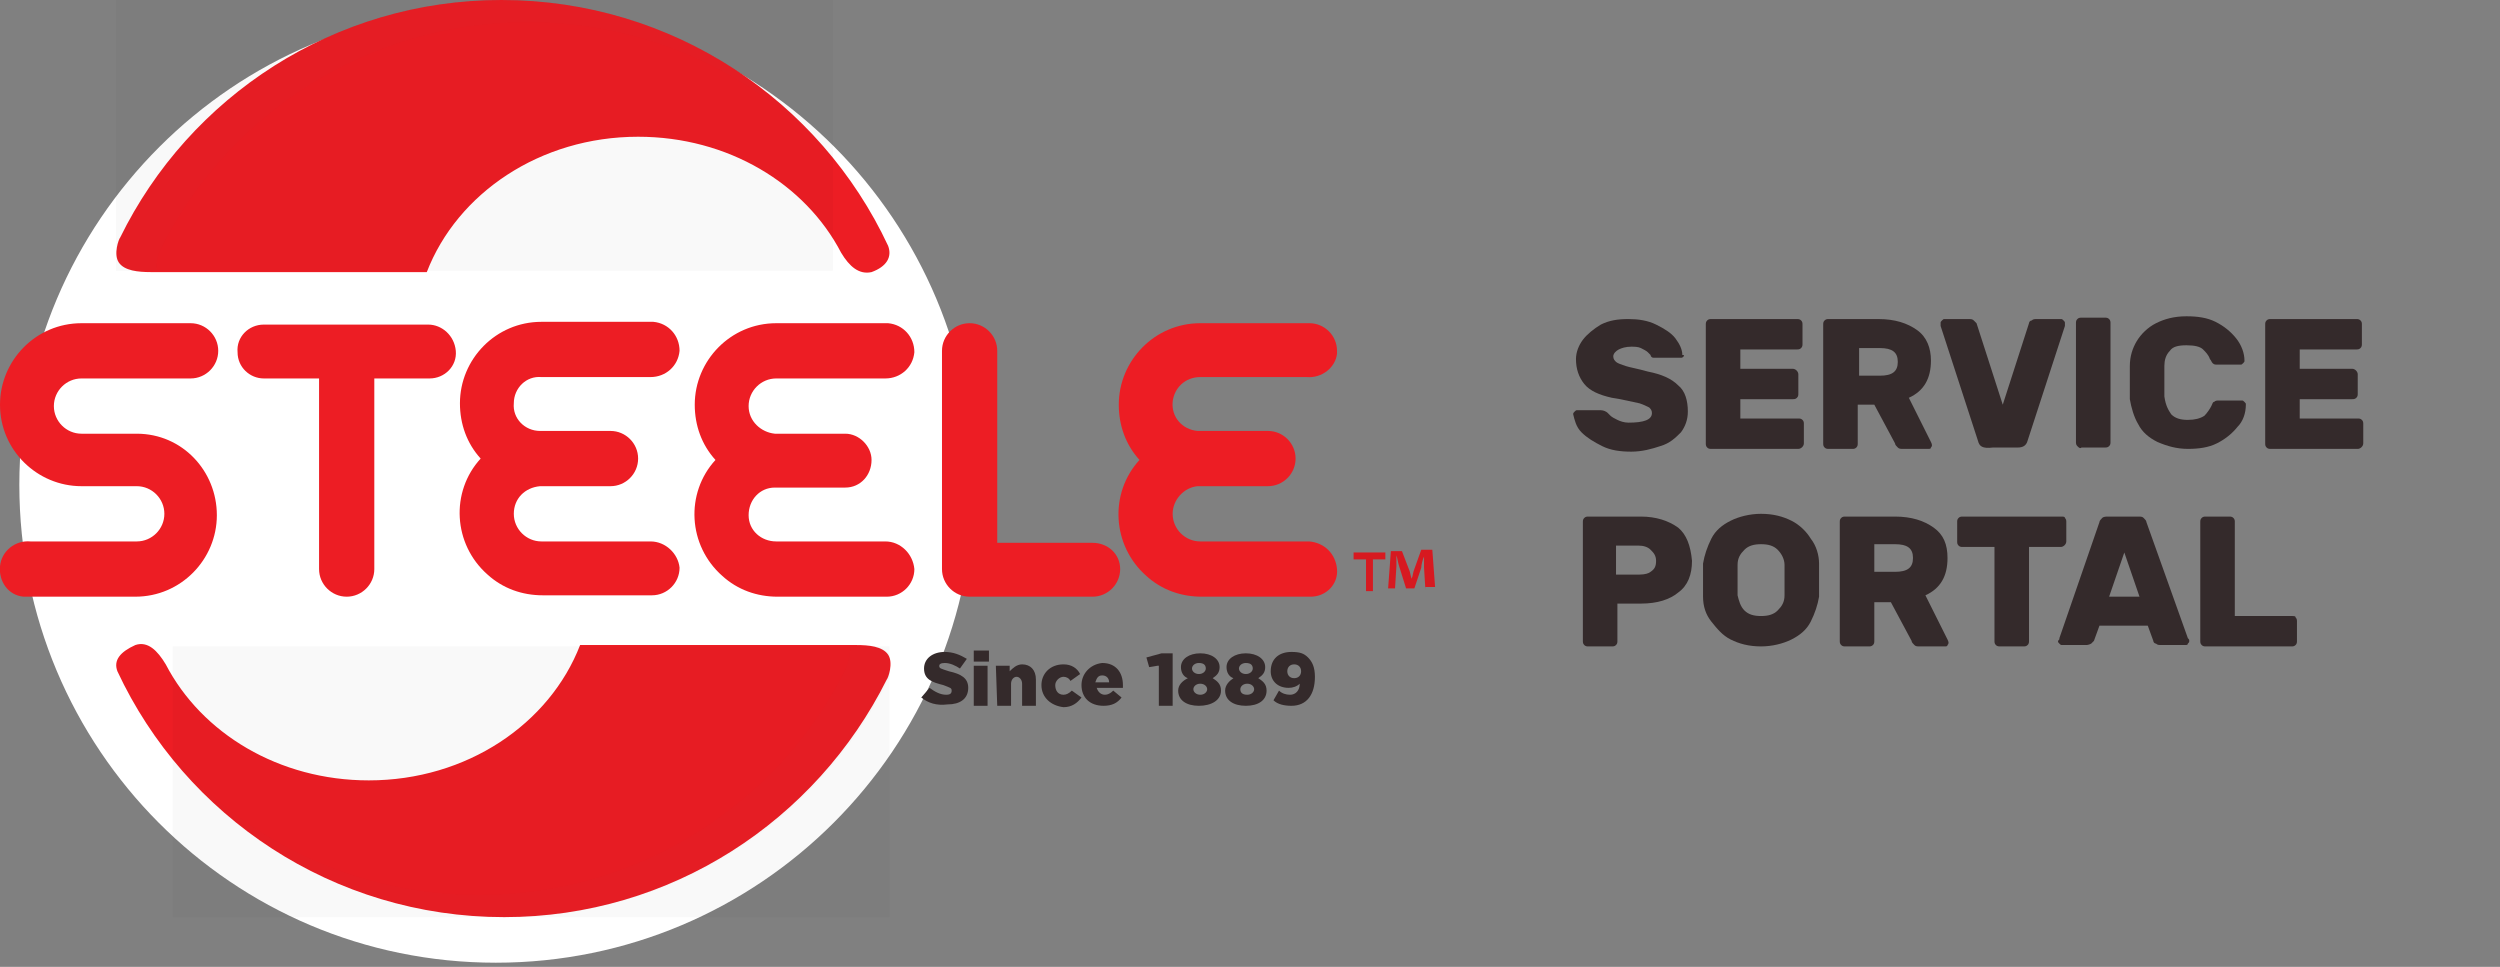 <?xml version="1.0" encoding="utf-8"?>
<!-- Generator: Adobe Illustrator 24.1.2, SVG Export Plug-In . SVG Version: 6.00 Build 0)  -->
<svg version="1.1" id="Layer_1" xmlns="http://www.w3.org/2000/svg" xmlns:xlink="http://www.w3.org/1999/xlink" x="0px" y="0px"
	 viewBox="0 0 181 70" style="enable-background:new 0 0 181 70;" xml:space="preserve">
<rect x="0" y="0" width="181" height="70" fill="#808080" stroke="none"/>
<style type="text/css">
	.st0{fill:#FFFFFF;}
	.st1{fill:#ED1D24;}
	.st2{opacity:0.4;}
	.st3{opacity:0.4;clip-path:url(#SVGID_2_);}
	.st4{fill:#231F20;}
	.st5{fill:#342A2B;}
	.st6{opacity:0.4;clip-path:url(#SVGID_4_);}
	.st7{fill:#D71920;}
</style>
<g>
	<g>
		<g>
			<g>
				<g>
					<path class="st0" d="M70.5,35.1c0,19.1-15.5,34.6-34.6,34.6S1.4,54.2,1.4,35.1C1.4,16,16.9,0.5,36,0.5S70.5,16,70.5,35.1"/>
				</g>
				<g>
					<path class="st1" d="M8.5,48.6c4.9,10.5,15.6,17.8,28,17.8c12.1,0,22.6-7,27.7-17.2c0.1-0.1,0.5-1.2,0.1-1.8
						c-0.4-0.6-1.4-0.7-2.3-0.7h-20c-2.2,5.7-8.2,9.8-15.3,9.8c-6.5,0-12.1-3.4-14.7-8.4c-0.6-1-1.3-1.7-2.2-1.4
						C8.7,47.2,8.2,47.8,8.5,48.6"/>
				</g>
				<g class="st2">
					<g class="st2">
						<g class="st2">
							<g class="st2">
								<path d="M12.5,66.5V46.8h51.9v19.6H12.5z"/>
							</g>
							<g>
								<defs>
									<rect id="SVGID_1_" x="12.5" y="46.8" width="51.9" height="19.6"/>
								</defs>
								<clipPath id="SVGID_2_">
									<use xlink:href="#SVGID_1_"  style="overflow:visible;"/>
								</clipPath>
								<g class="st3">
									<path class="st4" d="M61.3,48.3c-4.8,9.8-15,16.5-26.6,16.5c-8.8,0-16.7-3.8-22.1-9.9c0,0,0,0,0,0c5.7,7,14.3,11.5,24,11.5
										c12.1,0,22.7-7,27.7-17.2c0.1-0.1,0.5-1.2,0.1-1.8c-0.4-0.6-1.4-0.7-2.3-0.7h-0.5C61.6,47.4,61.3,48.2,61.3,48.3"/>
								</g>
							</g>
						</g>
					</g>
				</g>
				<g>
					<path class="st1" d="M79.1,39.3h-6.9V25.4c0-1.1-0.9-2-2-2c-1.1,0-2,0.9-2,2v15.8c0,1.1,0.9,2,2,2h8.9c1.1,0,2-0.9,2-2
						c0,0,0,0,0,0C81.1,40.1,80.2,39.3,79.1,39.3"/>
				</g>
				<g>
					<path class="st1" d="M9.9,31.4h-4v0c-1.1,0-2-0.9-2-2s0.9-2,2-2v0h7.7c0.1,0,0.1,0,0.2,0c1.1,0,2-0.9,2-2s-0.9-2-2-2H5.9
						c-3.3,0-5.9,2.7-5.9,5.9c0,0,0,0,0,0c0,3.3,2.7,5.9,5.9,5.9c0,0,0,0,0,0h4v0c1.1,0,2,0.9,2,2c0,1.1-0.9,2-2,2c0,0,0,0,0,0v0
						H2.2C1.1,39.1,0.1,39.9,0,41s0.6,2.1,1.7,2.2c0.1,0,0.2,0,0.2,0h7.9c3.3,0,5.9-2.7,5.9-5.9S13.2,31.4,9.9,31.4"/>
				</g>
				<g>
					<path class="st1" d="M31,23.5H19.1c-1.1,0-2,0.9-1.9,2c0,1.1,0.9,1.9,1.9,1.9h4v13.8c0,1.1,0.9,2,2,2c1.1,0,2-0.9,2-2V27.4h4
						c1.1,0,2-0.9,1.9-2C32.9,24.3,32,23.5,31,23.5"/>
				</g>
				<g>
					<path class="st1" d="M47.1,39.2c-0.1,0-0.2,0-0.2,0h-7.7v0c-1.1,0-2-0.9-2-2c0,0,0,0,0,0c0-1.1,0.8-1.9,1.9-2h5.1
						c1.1,0,2-0.9,2-2c0-1.1-0.9-2-2-2l-5.1,0c-1.1,0-2-0.9-1.9-2c0-1.1,0.9-2,2-1.9v0h7.7c0.1,0,0.1,0,0.2,0c1.1,0,2-0.8,2.1-1.9
						c0-1.1-0.8-2-1.9-2.1c-0.1,0-0.1,0-0.2,0h-7.9c-3.3,0-5.9,2.7-5.9,5.9c0,1.5,0.5,2.9,1.5,4c-2.2,2.4-2,6.2,0.5,8.4
						c1.1,1,2.5,1.5,4,1.5h7.9c1.1,0,2-0.9,2-2c0,0,0,0,0,0C49.1,40.1,48.2,39.2,47.1,39.2"/>
				</g>
				<g>
					<path class="st1" d="M64.1,39.2c-0.1,0-0.1,0-0.2,0h-7.7v0c-1.1,0-2-0.8-2-1.9c0-1.1,0.8-2,1.9-2h5.1c1.1,0,1.9-0.9,1.9-2
						c0-1-0.9-1.9-1.9-1.9l-5.1,0c-1-0.1-1.9-0.9-1.9-2c0-1.1,0.9-2,2-2v0h7.7c0.1,0,0.1,0,0.2,0c1.1,0,2-0.8,2.1-1.9
						c0-1.1-0.8-2-1.9-2.1c-0.1,0-0.1,0-0.2,0h-7.9c-3.3,0-5.9,2.7-5.9,5.9c0,1.5,0.5,2.9,1.5,4c-2.2,2.4-2,6.2,0.5,8.4
						c1.1,1,2.5,1.5,4,1.5h7.9c1.1,0,2-0.9,2-2c0,0,0,0,0,0C66.1,40.1,65.2,39.2,64.1,39.2"/>
				</g>
				<g>
					<path class="st1" d="M94.8,39.2c-0.1,0-0.2,0-0.2,0h-7.7v0c-1.1,0-2-0.9-2-2c0-1,0.8-1.9,1.8-2h5.1c1.1,0,2-0.9,2-2
						c0-1.1-0.9-2-2-2l-5.1,0c-1.1-0.1-1.9-1-1.8-2.1c0.1-1,0.9-1.8,2-1.8v0h7.7c1.1,0.1,2.1-0.7,2.2-1.7c0-0.1,0-0.2,0-0.2
						c0-1.1-0.9-2-2-2l0,0h-7.9c-3.3,0-5.9,2.7-5.9,5.9c0,1.5,0.5,2.9,1.5,4c-2.2,2.4-2,6.2,0.5,8.4c1.1,1,2.5,1.5,4,1.5h7.9v0h0
						c1.1,0,2-0.9,1.9-2C96.7,40.1,95.9,39.3,94.8,39.2"/>
				</g>
				<g>
					<path class="st5" d="M66.7,50.5l0.6-0.7c0.4,0.3,0.8,0.5,1.2,0.5c0.3,0,0.4-0.1,0.4-0.3v0c0-0.2-0.1-0.2-0.6-0.4
						c-0.8-0.2-1.4-0.4-1.4-1.2v0c0-0.7,0.6-1.2,1.5-1.2c0.6,0,1.1,0.2,1.6,0.5l-0.5,0.7c-0.3-0.2-0.7-0.4-1.1-0.4
						c-0.3,0-0.4,0.1-0.4,0.2v0c0,0.2,0.1,0.2,0.7,0.4c0.9,0.2,1.4,0.5,1.4,1.2v0c0,0.8-0.6,1.2-1.5,1.2
						C67.8,51.1,67.2,50.9,66.7,50.5"/>
				</g>
				<g>
					<path class="st5" d="M70.5,48.2h1v2.9h-1V48.2z M70.5,47.1h1.1v0.8h-1.1V47.1z"/>
				</g>
				<g>
					<path class="st5" d="M72.1,48.2h1v0.4c0.2-0.2,0.5-0.5,0.9-0.5c0.6,0,1,0.4,1,1.1v1.9h-1v-1.6c0-0.3-0.2-0.5-0.4-0.5
						c-0.2,0-0.4,0.2-0.4,0.5v1.6h-1L72.1,48.2z"/>
				</g>
				<g>
					<path class="st5" d="M75.4,49.6L75.4,49.6c0-0.8,0.6-1.5,1.6-1.5c0.6,0,1,0.3,1.2,0.7l-0.7,0.5c-0.1-0.2-0.3-0.3-0.5-0.3
						c-0.3,0-0.6,0.3-0.6,0.6v0c0,0.4,0.2,0.7,0.6,0.7c0.2,0,0.4-0.1,0.6-0.3l0.7,0.5c-0.3,0.4-0.7,0.7-1.3,0.7
						C76.1,51.1,75.4,50.5,75.4,49.6C75.4,49.7,75.4,49.6,75.4,49.6"/>
				</g>
				<g>
					<path class="st5" d="M79.3,49.4c0.1-0.3,0.2-0.5,0.5-0.5c0.3,0,0.5,0.2,0.5,0.5H79.3z M78.3,49.6c0,0.9,0.6,1.5,1.6,1.5
						c0.6,0,1-0.2,1.3-0.6l-0.6-0.5c-0.2,0.2-0.4,0.3-0.6,0.3c-0.3,0-0.5-0.2-0.6-0.5h1.9c0-0.1,0-0.1,0-0.2c0-0.9-0.5-1.6-1.5-1.6
						C78.9,48.1,78.3,48.8,78.3,49.6L78.3,49.6"/>
				</g>
				<g>
					<path class="st5" d="M83.8,48.2l-0.6,0.1L83,47.6l1.1-0.3h0.8v3.8h-1V48.2z"/>
				</g>
				<g>
					<path class="st5" d="M87.3,48.4c0,0.2-0.2,0.4-0.5,0.4c-0.3,0-0.5-0.2-0.5-0.4v0c0-0.2,0.2-0.4,0.5-0.4
						C87.2,48,87.3,48.2,87.3,48.4L87.3,48.4 M87.4,49.9c0,0.2-0.2,0.4-0.5,0.4c-0.3,0-0.5-0.2-0.5-0.4v0c0-0.2,0.2-0.4,0.5-0.4
						C87.2,49.5,87.4,49.7,87.4,49.9L87.4,49.9 M85.3,50c0,0.7,0.6,1.1,1.5,1.1c0.9,0,1.6-0.4,1.6-1.1v0c0-0.5-0.3-0.7-0.6-0.9
						c0.3-0.2,0.5-0.4,0.5-0.8v0c0-0.6-0.6-1-1.4-1c-0.8,0-1.4,0.4-1.4,1v0c0,0.4,0.2,0.7,0.5,0.8C85.6,49.3,85.3,49.6,85.3,50
						L85.3,50"/>
				</g>
				<g>
					<path class="st5" d="M90.7,48.4c0,0.2-0.2,0.4-0.5,0.4c-0.3,0-0.5-0.2-0.5-0.4v0c0-0.2,0.2-0.4,0.5-0.4
						C90.6,48,90.7,48.2,90.7,48.4L90.7,48.4 M90.8,49.9c0,0.2-0.2,0.4-0.5,0.4c-0.4,0-0.5-0.2-0.5-0.4v0c0-0.2,0.2-0.4,0.5-0.4
						C90.6,49.5,90.8,49.7,90.8,49.9L90.8,49.9 M88.7,50c0,0.7,0.6,1.1,1.5,1.1c0.9,0,1.5-0.4,1.5-1.1v0c0-0.5-0.3-0.7-0.6-0.9
						c0.3-0.2,0.5-0.4,0.5-0.8v0c0-0.6-0.6-1-1.4-1c-0.8,0-1.4,0.4-1.4,1v0c0,0.4,0.2,0.7,0.5,0.8C89,49.3,88.7,49.6,88.7,50
						L88.7,50"/>
				</g>
				<g>
					<path class="st5" d="M94.2,48.6c0,0.3-0.2,0.5-0.5,0.5s-0.5-0.2-0.5-0.5v0c0-0.3,0.2-0.5,0.5-0.5S94.2,48.3,94.2,48.6
						L94.2,48.6 M92.2,50.7c0.3,0.3,0.8,0.4,1.3,0.4c1.1,0,1.7-0.8,1.7-2.1v0c0-0.7-0.2-1.1-0.5-1.4c-0.3-0.3-0.6-0.4-1.2-0.4
						c-0.9,0-1.5,0.5-1.5,1.4v0c0,0.7,0.5,1.2,1.3,1.2c0.3,0,0.6-0.1,0.8-0.3c0,0.5-0.3,0.8-0.7,0.8c-0.3,0-0.6-0.1-0.8-0.3
						L92.2,50.7z"/>
				</g>
				<g>
					<path class="st1" d="M64.3,17.8C59.4,7.3,48.7,0,36.3,0C24.2,0,13.7,7,8.7,17.2c-0.1,0.1-0.5,1.2-0.1,1.8
						c0.4,0.6,1.4,0.7,2.3,0.7h20c2.2-5.7,8.2-9.8,15.3-9.8c6.5,0,12.1,3.4,14.7,8.4c0.6,1,1.3,1.6,2.2,1.4
						C64.2,19.3,64.6,18.6,64.3,17.8"/>
				</g>
				<g class="st2">
					<g class="st2">
						<g class="st2">
							<g class="st2">
								<path d="M8.4,19.6V0h51.9v19.6H8.4z"/>
							</g>
							<g>
								<defs>
									<rect id="SVGID_3_" x="8.4" width="51.9" height="19.6"/>
								</defs>
								<clipPath id="SVGID_4_">
									<use xlink:href="#SVGID_3_"  style="overflow:visible;"/>
								</clipPath>
								<g class="st6">
									<path class="st4" d="M11.6,18.1c4.8-9.8,15-16.5,26.6-16.5c8.8,0,16.7,3.8,22.1,9.9c0,0,0,0,0,0C54.7,4.5,46,0,36.3,0
										C24.2,0,13.7,7,8.7,17.2c-0.1,0.1-0.5,1.2-0.1,1.8c0.4,0.6,1.4,0.7,2.3,0.7h0.5C11.2,19.1,11.5,18.2,11.6,18.1"/>
								</g>
							</g>
						</g>
					</g>
				</g>
				<g>
					<path class="st7" d="M103.2,42.7l-0.1-1.6c0-0.2,0-0.5,0-0.8h0c-0.1,0.2-0.2,0.6-0.2,0.8l-0.5,1.5h-0.6l-0.5-1.6
						c-0.1-0.3-0.1-0.5-0.2-0.8h0c0,0.2,0,0.5,0,0.8l-0.1,1.6h-0.5l0.2-2.7h0.8l0.5,1.3c0.1,0.2,0.1,0.4,0.2,0.7h0
						c0.1-0.2,0.1-0.5,0.2-0.7l0.5-1.4h0.8l0.2,2.7H103.2z M100.3,40v0.5h-0.9v2.3h-0.5v-2.3H98V40H100.3z"/>
				</g>
			</g>
		</g>
		<g>
			<g>
				<path class="st5" d="M121.9,25.8c-0.1,0.1-0.1,0.1-0.2,0.1h-1.7c-0.1,0-0.2,0-0.3,0c-0.1,0-0.2-0.1-0.2-0.2c0,0-0.1-0.1-0.2-0.2
					c-0.1-0.1-0.3-0.2-0.5-0.3c-0.2-0.1-0.5-0.1-0.7-0.1c-0.4,0-0.7,0.1-0.9,0.2c-0.2,0.1-0.4,0.3-0.4,0.5c0,0.2,0.1,0.3,0.2,0.4
					c0.1,0.1,0.4,0.2,0.7,0.3c0.3,0.1,0.9,0.2,1.6,0.4c1,0.2,1.7,0.5,2.2,1c0.5,0.4,0.7,1.1,0.7,1.9c0,0.6-0.2,1.1-0.5,1.5
					c-0.4,0.4-0.8,0.8-1.5,1c-0.6,0.2-1.3,0.4-2.1,0.4c-0.8,0-1.5-0.1-2.1-0.4c-0.6-0.3-1.1-0.6-1.5-1c-0.4-0.4-0.5-0.9-0.6-1.3
					c0-0.1,0-0.1,0.1-0.2c0.1-0.1,0.1-0.1,0.2-0.1h1.7c0.2,0,0.4,0.1,0.5,0.2c0,0,0.1,0.1,0.2,0.2c0.1,0.1,0.3,0.2,0.5,0.3
					c0.2,0.1,0.5,0.2,0.8,0.2c1.1,0,1.7-0.2,1.7-0.7c0-0.2-0.1-0.3-0.2-0.4c-0.2-0.1-0.4-0.2-0.7-0.3c-0.5-0.1-0.9-0.2-1.4-0.3
					l-0.6-0.1c-0.9-0.2-1.6-0.5-2-1c-0.4-0.5-0.6-1.1-0.6-1.8c0-0.5,0.2-1,0.5-1.4c0.3-0.4,0.8-0.8,1.3-1.1c0.6-0.3,1.2-0.4,2-0.4
					c0.7,0,1.4,0.1,2,0.4c0.6,0.3,1.1,0.6,1.4,1c0.3,0.4,0.5,0.8,0.5,1.2C122,25.7,121.9,25.8,121.9,25.8L121.9,25.8z"/>
			</g>
			<g>
				<path class="st5" d="M126,30.3h4.2c0.1,0,0.2,0,0.3,0.1c0.1,0.1,0.1,0.2,0.1,0.3v1.4c0,0.2-0.2,0.4-0.4,0.4l0,0h-6.3
					c-0.1,0-0.2,0-0.3-0.1c-0.1-0.1-0.1-0.2-0.1-0.3v-8.6c0-0.1,0-0.2,0.1-0.3c0.1-0.1,0.2-0.1,0.3-0.1h6.2c0.1,0,0.2,0,0.3,0.1
					c0.1,0.1,0.1,0.2,0.1,0.3v1.4c0,0.1,0,0.2-0.1,0.3c-0.1,0.1-0.2,0.1-0.3,0.1H126v1.4h3.8c0.2,0,0.4,0.2,0.4,0.4c0,0,0,0,0,0v1.4
					c0,0.1,0,0.2-0.1,0.3c-0.1,0.1-0.2,0.1-0.3,0.1H126L126,30.3z"/>
			</g>
			<g>
				<path class="st5" d="M134.6,27.2v-2h1.5c0.9,0,1.3,0.3,1.3,1s-0.4,1-1.3,1L134.6,27.2z M138.8,23.9c-0.7-0.5-1.6-0.8-2.8-0.8
					h-3.6c-0.1,0-0.2,0-0.3,0.1c-0.1,0.1-0.1,0.2-0.1,0.3v8.6c0,0.1,0,0.2,0.1,0.3c0.1,0.1,0.2,0.1,0.3,0.1h1.7c0.1,0,0.2,0,0.3-0.1
					c0.1-0.1,0.1-0.2,0.1-0.3v-2.8h1.2l1.5,2.8c0,0.1,0.1,0.2,0.2,0.3c0.1,0.1,0.2,0.1,0.4,0.1h1.8c0.1,0,0.2,0,0.2-0.1
					c0.1-0.1,0.1-0.2,0-0.4l-1.6-3.2c1.1-0.5,1.6-1.4,1.6-2.7C139.8,25.2,139.5,24.4,138.8,23.9L138.8,23.9z"/>
			</g>
			<g>
				<path class="st5" d="M143.2,31.9l-2.7-8.3c0-0.1,0-0.1,0-0.2c0-0.1,0-0.1,0.1-0.2c0.1-0.1,0.1-0.1,0.2-0.1h1.7
					c0.2,0,0.3,0,0.4,0.1c0.1,0.1,0.1,0.1,0.2,0.2l1.9,5.9l1.9-5.9c0-0.1,0.1-0.2,0.2-0.2c0.1-0.1,0.2-0.1,0.4-0.1h1.7
					c0.1,0,0.1,0,0.2,0.1c0.1,0.1,0.1,0.1,0.1,0.2c0,0.1,0,0.1,0,0.2l-2.7,8.3c-0.1,0.4-0.4,0.5-0.7,0.5h-1.8
					C143.5,32.5,143.3,32.3,143.2,31.9L143.2,31.9z"/>
			</g>
			<g>
				<path class="st5" d="M150.4,32.3c-0.1-0.1-0.1-0.2-0.1-0.3v-8.6c0-0.1,0-0.2,0.1-0.3c0.1-0.1,0.2-0.1,0.3-0.1h1.7
					c0.1,0,0.2,0,0.3,0.1c0.1,0.1,0.1,0.2,0.1,0.3v8.6c0,0.1,0,0.2-0.1,0.3c-0.1,0.1-0.2,0.1-0.3,0.1h-1.7
					C150.6,32.5,150.5,32.4,150.4,32.3z"/>
			</g>
			<g>
				<path class="st5" d="M157.2,30c0.3,0.3,0.7,0.4,1.2,0.4c0.5,0,0.9-0.1,1.2-0.3c0.2-0.2,0.4-0.5,0.5-0.7c0.1-0.2,0.1-0.3,0.2-0.3
					c0.1-0.1,0.2-0.1,0.3-0.1h1.7c0.1,0,0.1,0,0.2,0.1c0.1,0.1,0.1,0.1,0.1,0.2c0,0.6-0.2,1.2-0.6,1.6c-0.4,0.5-0.9,0.9-1.5,1.2
					c-0.6,0.3-1.3,0.4-2.1,0.4c-0.8,0-1.5-0.2-2.2-0.5c-0.6-0.3-1.1-0.7-1.4-1.3c-0.3-0.5-0.5-1.2-0.6-1.8c0-0.4,0-0.7,0-1.1
					c0-0.3,0-0.8,0-1.3c0-0.7,0.2-1.3,0.5-1.8c0.3-0.5,0.8-1,1.4-1.3c0.6-0.3,1.3-0.5,2.2-0.5c0.8,0,1.5,0.1,2.1,0.4
					c0.6,0.3,1.1,0.7,1.5,1.2c0.4,0.5,0.6,1.1,0.6,1.6c0,0.1,0,0.1-0.1,0.2c-0.1,0.1-0.1,0.1-0.2,0.1h-1.7c-0.1,0-0.2,0-0.3-0.1
					c-0.1-0.1-0.1-0.2-0.2-0.3c-0.1-0.3-0.3-0.5-0.5-0.7c-0.2-0.2-0.6-0.3-1.2-0.3c-0.6,0-1,0.1-1.2,0.4c-0.3,0.3-0.4,0.7-0.4,1.1
					c0,0.3,0,0.7,0,1.1c0,0.4,0,0.8,0,1.1C156.8,29.4,157,29.7,157.2,30L157.2,30z"/>
			</g>
			<g>
				<path class="st5" d="M166.5,30.3h4.2c0.1,0,0.2,0,0.3,0.1c0.1,0.1,0.1,0.2,0.1,0.3v1.4c0,0.2-0.2,0.4-0.4,0.4c0,0,0,0,0,0h-6.3
					c-0.1,0-0.2,0-0.3-0.1c-0.1-0.1-0.1-0.2-0.1-0.3v-8.6c0-0.1,0-0.2,0.1-0.3c0.1-0.1,0.2-0.1,0.3-0.1h6.2c0.1,0,0.2,0,0.3,0.1
					c0.1,0.1,0.1,0.2,0.1,0.3v1.4c0,0.1,0,0.2-0.1,0.3c-0.1,0.1-0.2,0.1-0.3,0.1h-4.1v1.4h3.8c0.2,0,0.4,0.2,0.4,0.4c0,0,0,0,0,0
					v1.4c0,0.1,0,0.2-0.1,0.3c-0.1,0.1-0.2,0.1-0.3,0.1h-3.8L166.5,30.3L166.5,30.3z"/>
			</g>
			<g>
				<path class="st5" d="M118.7,41.6H117v-2.1h1.6c0.4,0,0.7,0.1,0.9,0.3c0.2,0.2,0.4,0.4,0.4,0.8c0,0.4-0.1,0.6-0.4,0.8
					C119.4,41.5,119.1,41.6,118.7,41.6L118.7,41.6z M121.5,38.2c-0.7-0.5-1.6-0.8-2.7-0.8h-3.8c-0.1,0-0.2,0-0.3,0.1
					c-0.1,0.1-0.1,0.2-0.1,0.3v8.6c0,0.1,0,0.2,0.1,0.3c0.1,0.1,0.2,0.1,0.3,0.1h1.7c0.1,0,0.2,0,0.3-0.1c0.1-0.1,0.1-0.2,0.1-0.3
					v-2.7h1.7c1.2,0,2.1-0.3,2.7-0.8c0.7-0.5,1-1.3,1-2.3C122.4,39.5,122.1,38.7,121.5,38.2L121.5,38.2z"/>
			</g>
			<g>
				<path class="st5" d="M129.2,40.9c0,0.3,0,0.7,0,1.1c0,0.4,0,0.8,0,1.1c0,0.5-0.2,0.8-0.5,1.1c-0.3,0.3-0.7,0.4-1.2,0.4
					s-0.9-0.1-1.2-0.4c-0.3-0.3-0.4-0.7-0.5-1.1c0-0.4,0-0.8,0-1.1c0-0.4,0-0.8,0-1.1c0-0.5,0.2-0.8,0.5-1.1
					c0.3-0.3,0.7-0.4,1.2-0.4c0.5,0,0.9,0.1,1.2,0.4C129,40.1,129.2,40.5,129.2,40.9z M129.7,37.7c-0.6-0.3-1.3-0.5-2.2-0.5
					c-0.8,0-1.6,0.2-2.2,0.5c-0.6,0.3-1.1,0.7-1.4,1.3c-0.3,0.6-0.5,1.2-0.6,1.8c0,0.5,0,0.9,0,1.2c0,0.3,0,0.7,0,1.2
					c0,0.7,0.2,1.3,0.6,1.8s0.8,1,1.4,1.3c0.6,0.3,1.3,0.5,2.2,0.5c0.8,0,1.6-0.2,2.2-0.5c0.6-0.3,1.1-0.7,1.4-1.3
					c0.3-0.6,0.5-1.2,0.6-1.8c0-0.2,0-0.6,0-1.2c0-0.6,0-1,0-1.2c0-0.6-0.2-1.3-0.6-1.8C130.8,38.5,130.3,38,129.7,37.7z"/>
			</g>
			<g>
				<path class="st5" d="M135.7,41.4v-2h1.5c0.9,0,1.3,0.3,1.3,1c0,0.7-0.4,1-1.3,1L135.7,41.4z M140,38.2c-0.7-0.5-1.6-0.8-2.8-0.8
					h-3.6c-0.1,0-0.2,0-0.3,0.1c-0.1,0.1-0.1,0.2-0.1,0.3v8.6c0,0.1,0,0.2,0.1,0.3c0.1,0.1,0.2,0.1,0.3,0.1h1.7c0.1,0,0.2,0,0.3-0.1
					c0.1-0.1,0.1-0.2,0.1-0.3v-2.8h1.2l1.5,2.8c0,0.1,0.1,0.2,0.2,0.3c0.1,0.1,0.2,0.1,0.4,0.1h1.8c0.1,0,0.2,0,0.2-0.1
					c0.1-0.1,0.1-0.2,0-0.4l-1.6-3.2c1.1-0.5,1.6-1.4,1.6-2.7C141,39.4,140.7,38.7,140,38.2L140,38.2z"/>
			</g>
			<g>
				<path class="st5" d="M149.5,37.5c0.1,0.1,0.1,0.2,0.1,0.3v1.4c0,0.2-0.2,0.4-0.4,0.4c0,0,0,0,0,0h-2.3v6.8c0,0.1,0,0.2-0.1,0.3
					c-0.1,0.1-0.2,0.1-0.3,0.1h-1.7c-0.1,0-0.2,0-0.3-0.1c-0.1-0.1-0.1-0.2-0.1-0.3v-6.8h-2.3c-0.1,0-0.2,0-0.3-0.1
					c-0.1-0.1-0.1-0.2-0.1-0.3v-1.4c0-0.1,0-0.2,0.1-0.3c0.1-0.1,0.2-0.1,0.3-0.1h7.1C149.4,37.4,149.5,37.4,149.5,37.5L149.5,37.5z
					"/>
			</g>
			<g>
				<path class="st5" d="M152.7,43.2l1.1-3.2l1.1,3.2H152.7z M155.4,37.8c0-0.1-0.1-0.2-0.2-0.3c-0.1-0.1-0.2-0.1-0.4-0.1h-2.2
					c-0.1,0-0.3,0-0.4,0.1c-0.1,0.1-0.2,0.2-0.2,0.3l-2.9,8.4c0,0.1,0,0.1-0.1,0.2c0,0.1,0,0.1,0.1,0.2c0.1,0.1,0.1,0.1,0.2,0.1h1.7
					c0.1,0,0.2,0,0.4-0.1c0.1-0.1,0.1-0.1,0.2-0.2l0.4-1.1h3.5l0.4,1.1c0,0.1,0.1,0.2,0.2,0.2c0.1,0.1,0.2,0.1,0.4,0.1h1.7
					c0.1,0,0.2,0,0.2-0.1c0.1-0.1,0.1-0.1,0.1-0.2c0-0.1,0-0.1-0.1-0.2L155.4,37.8z"/>
			</g>
			<g>
				<path class="st5" d="M166.2,44.7c0.1,0.1,0.1,0.2,0.1,0.3v1.4c0,0.1,0,0.2-0.1,0.3c-0.1,0.1-0.2,0.1-0.3,0.1h-6.2
					c-0.1,0-0.2,0-0.3-0.1c-0.1-0.1-0.1-0.2-0.1-0.3v-8.6c0-0.1,0-0.2,0.1-0.3c0.1-0.1,0.2-0.1,0.3-0.1h1.7c0.1,0,0.2,0,0.3,0.1
					c0.1,0.1,0.1,0.2,0.1,0.3v6.8h4.1C166.1,44.6,166.2,44.6,166.2,44.7L166.2,44.7z"/>
			</g>
		</g>
	</g>
</g>
</svg>
